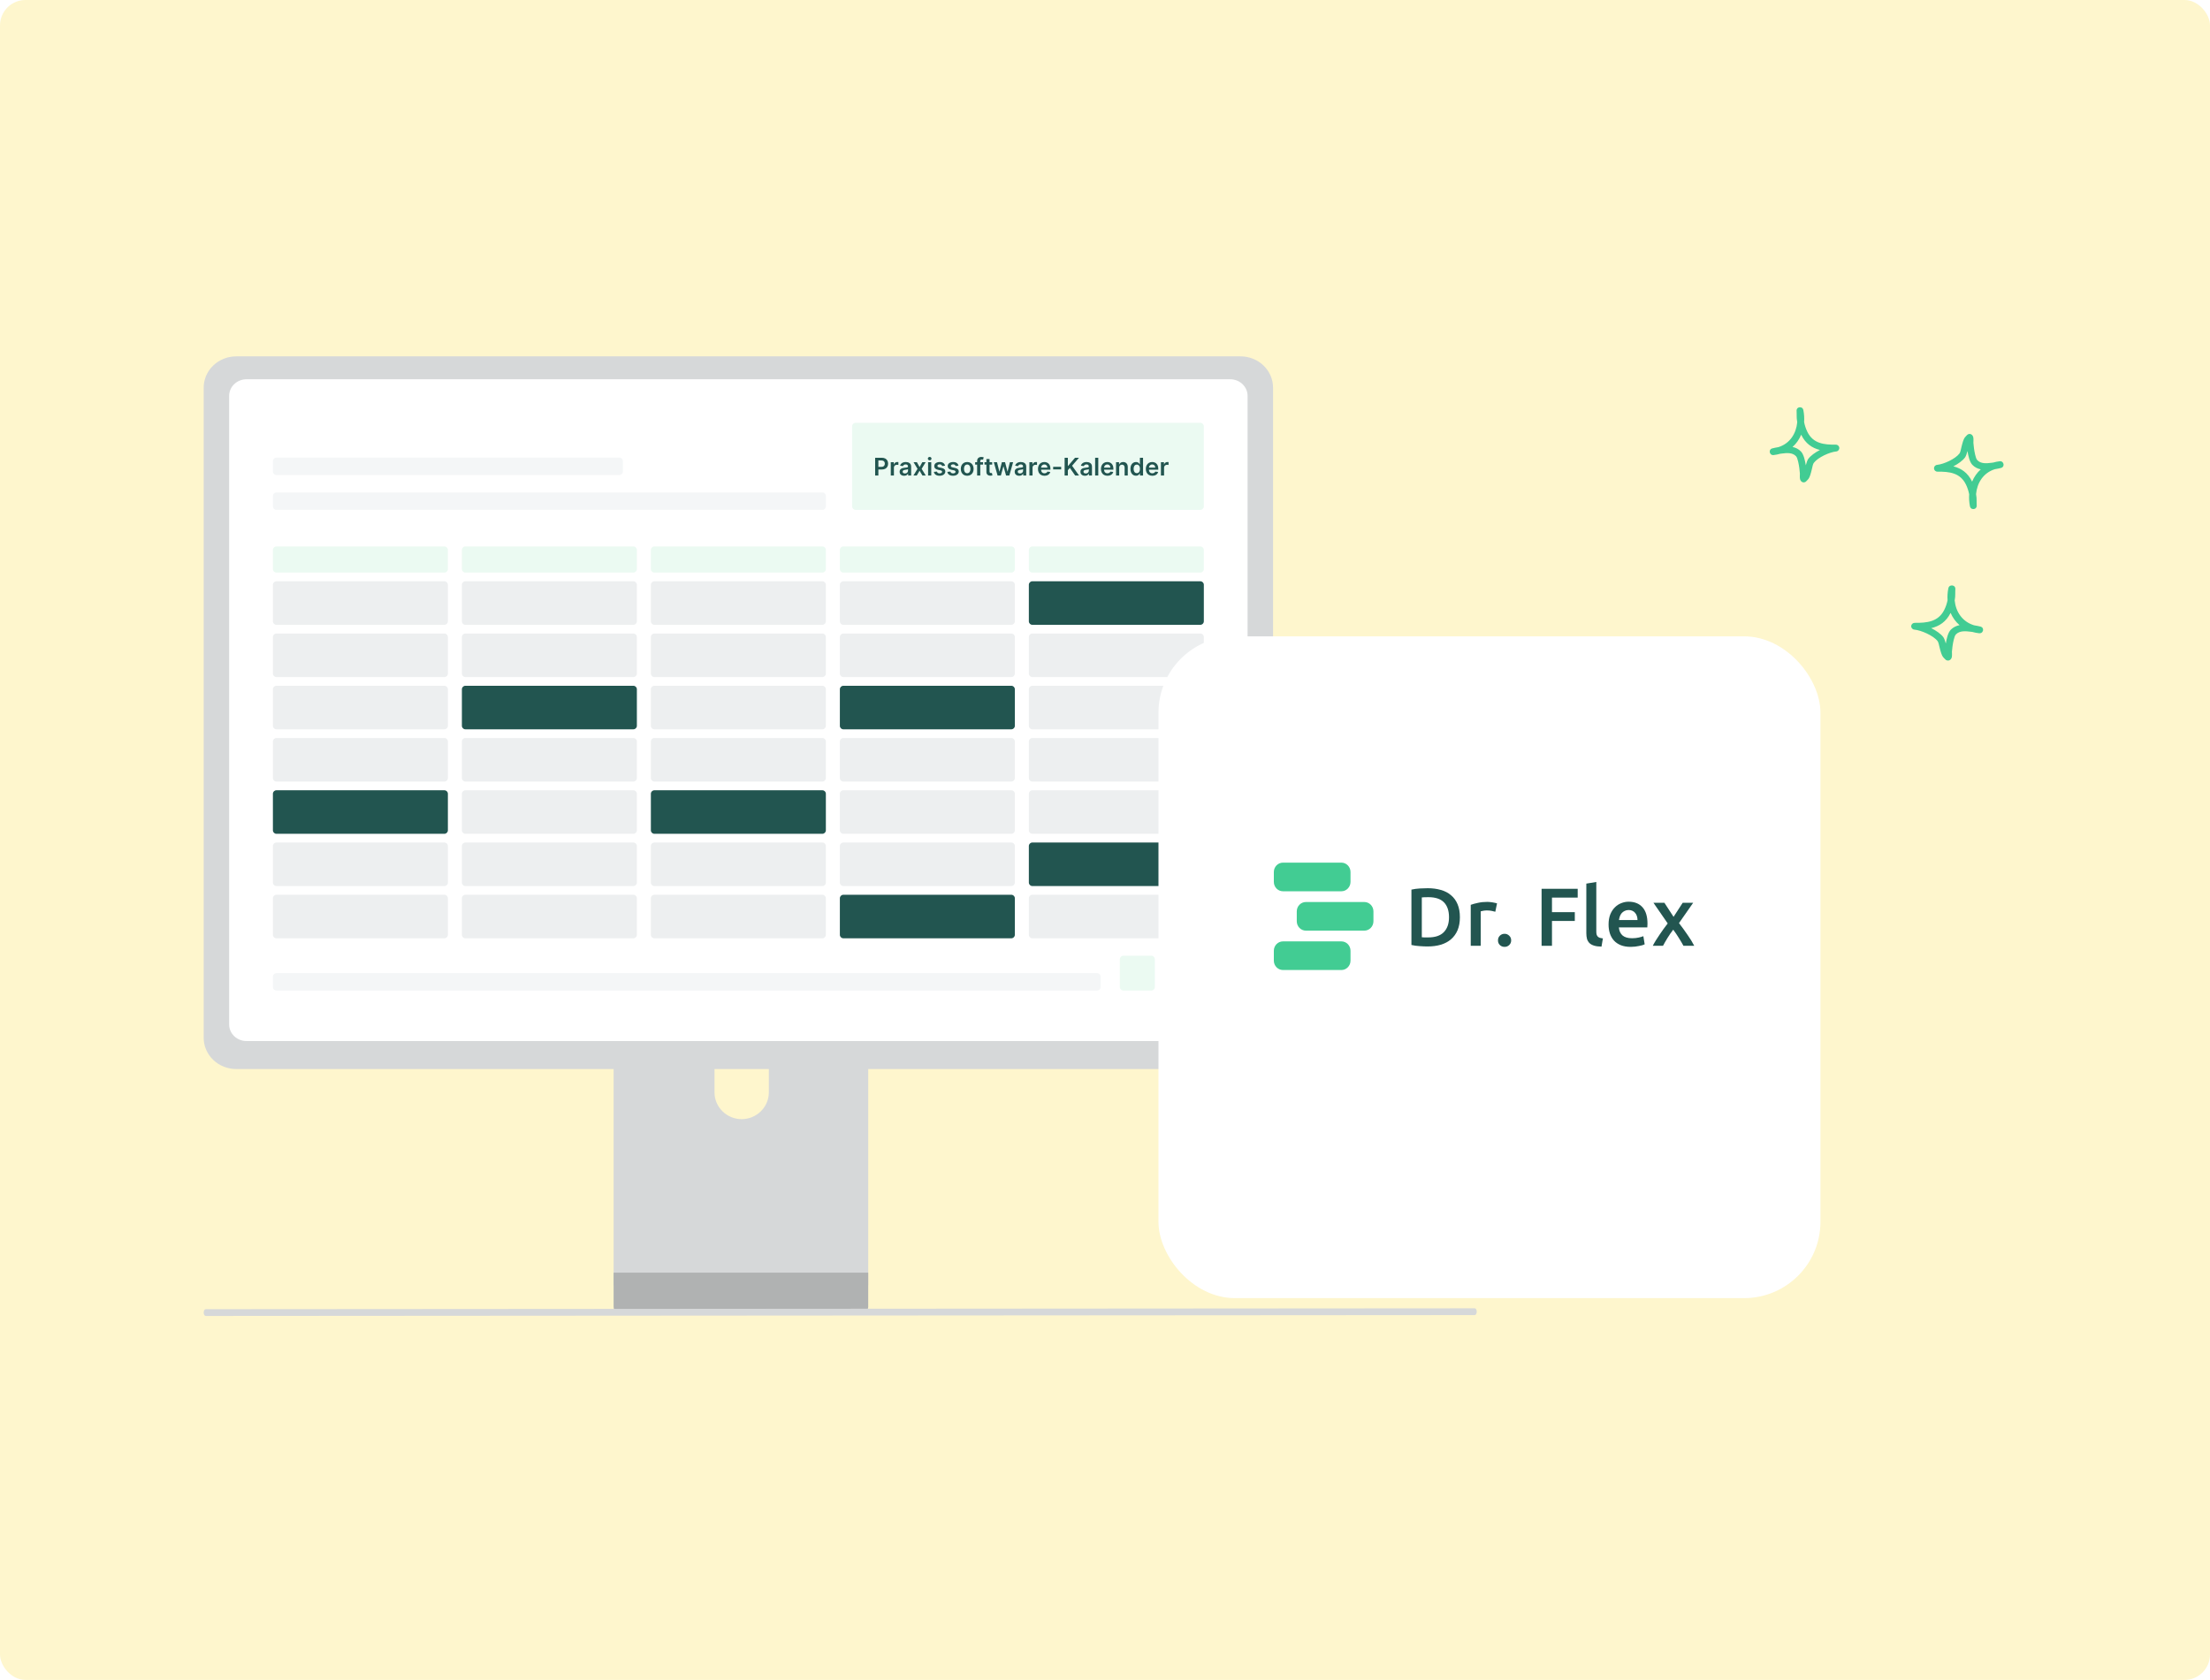 <svg width="868" height="660" viewBox="0 0 868 660" fill="none" xmlns="http://www.w3.org/2000/svg">
<rect width="868" height="660" rx="10" fill="#FEF6CD"/>
<path d="M336.174 360H245.814C244.536 360.002 243.31 360.503 242.408 361.392C241.505 362.281 240.999 363.486 241 364.742V505H341V364.742C341 364.119 340.876 363.503 340.633 362.927C340.391 362.352 340.035 361.829 339.587 361.388C339.139 360.948 338.607 360.599 338.021 360.36C337.435 360.122 336.808 360 336.174 360V360ZM291.298 439.693C288.472 439.68 285.766 438.571 283.768 436.608C281.769 434.644 280.641 431.985 280.628 429.208V413.031C280.628 410.25 281.752 407.584 283.753 405.617C285.754 403.651 288.468 402.547 291.298 402.547C294.128 402.547 296.842 403.651 298.843 405.617C300.844 407.584 301.968 410.25 301.968 413.031V429.208C301.955 431.985 300.826 434.644 298.828 436.608C296.83 438.571 294.124 439.68 291.298 439.693V439.693Z" fill="#D6D8D9"/>
<path d="M241 500V513.384C241.001 514.077 241.284 514.742 241.785 515.232C242.287 515.722 242.967 515.999 243.676 516H338.324C339.033 515.997 339.711 515.72 340.212 515.23C340.713 514.74 340.996 514.076 341 513.384V500H241Z" fill="#B0B2B2"/>
<path d="M487.216 140H92.784C89.395 140.005 86.147 141.3 83.75 143.599C81.354 145.899 80.005 149.017 80 152.27V407.73C80.003 410.984 81.351 414.103 83.748 416.403C86.145 418.703 89.394 419.997 92.784 420H487.216C490.606 419.997 493.855 418.703 496.252 416.403C498.649 414.103 499.997 410.984 500 407.73V152.27C499.995 149.017 498.646 145.899 496.25 143.599C493.853 141.3 490.605 140.005 487.216 140V140Z" fill="#D6D8D9"/>
<g clip-path="url(#clip0_3127_32859)">
<path d="M483.188 149H96.812C95.004 149.004 93.271 149.693 91.994 150.916C90.717 152.138 90 153.795 90 155.521V402.494C90.002 404.219 90.72 405.872 91.998 407.092C93.275 408.312 95.006 408.998 96.812 409H483.188C484.994 408.998 486.725 408.312 488.003 407.092C489.28 405.872 489.998 404.219 490 402.494V155.521C490 153.795 489.283 152.138 488.006 150.916C486.729 149.693 484.996 149.004 483.188 149Z" fill="white"/>
<path d="M334.672 167.474C334.672 166.718 335.287 166.105 336.046 166.105H471.442C472.201 166.105 472.816 166.718 472.816 167.474V198.947C472.816 199.703 472.201 200.316 471.442 200.316H336.046C335.287 200.316 334.672 199.703 334.672 198.947V167.474Z" fill="#EBFAF2"/>
<path d="M343.723 186.809V179.843H346.347C346.884 179.843 347.335 179.943 347.7 180.142C348.067 180.342 348.343 180.616 348.53 180.965C348.719 181.312 348.814 181.707 348.814 182.149C348.814 182.596 348.719 182.993 348.53 183.34C348.341 183.687 348.062 183.96 347.693 184.16C347.324 184.357 346.87 184.455 346.33 184.455H344.591V183.418H346.159C346.473 183.418 346.731 183.364 346.931 183.255C347.132 183.146 347.28 182.996 347.375 182.806C347.473 182.615 347.522 182.396 347.522 182.149C347.522 181.902 347.473 181.684 347.375 181.496C347.28 181.308 347.13 181.162 346.928 181.057C346.727 180.951 346.469 180.897 346.152 180.897H344.99V186.809H343.723Z" fill="#225550"/>
<path d="M349.86 186.809V181.584H351.06V182.455H351.114C351.21 182.154 351.374 181.921 351.606 181.758C351.841 181.592 352.109 181.51 352.409 181.51C352.478 181.51 352.554 181.513 352.638 181.52C352.725 181.524 352.797 181.532 352.853 181.544V182.676C352.801 182.658 352.718 182.642 352.604 182.629C352.492 182.613 352.384 182.605 352.279 182.605C352.054 182.605 351.851 182.654 351.671 182.751C351.494 182.846 351.353 182.979 351.251 183.149C351.148 183.319 351.097 183.515 351.097 183.738V186.809H349.86Z" fill="#225550"/>
<path d="M355.092 186.915C354.759 186.915 354.459 186.856 354.193 186.738C353.929 186.618 353.719 186.441 353.564 186.207C353.412 185.974 353.335 185.686 353.335 185.343C353.335 185.048 353.39 184.805 353.499 184.612C353.609 184.419 353.758 184.265 353.947 184.149C354.136 184.034 354.349 183.946 354.586 183.887C354.825 183.826 355.072 183.782 355.327 183.755C355.635 183.723 355.884 183.695 356.076 183.67C356.267 183.642 356.406 183.602 356.492 183.547C356.581 183.491 356.626 183.403 356.626 183.285V183.265C356.626 183.009 356.549 182.81 356.397 182.67C356.244 182.529 356.024 182.459 355.737 182.459C355.434 182.459 355.194 182.524 355.016 182.656C354.841 182.788 354.723 182.943 354.661 183.122L353.506 182.959C353.597 182.641 353.748 182.376 353.957 182.163C354.167 181.947 354.423 181.786 354.726 181.68C355.029 181.571 355.364 181.516 355.731 181.516C355.983 181.516 356.235 181.546 356.486 181.605C356.736 181.664 356.965 181.761 357.172 181.897C357.38 182.031 357.546 182.214 357.671 182.445C357.799 182.676 357.863 182.966 357.863 183.313V186.809H356.674V186.092H356.633C356.557 186.237 356.451 186.373 356.315 186.5C356.18 186.625 356.011 186.725 355.806 186.803C355.603 186.877 355.365 186.915 355.092 186.915ZM355.413 186.01C355.661 186.01 355.876 185.961 356.059 185.864C356.241 185.764 356.381 185.632 356.479 185.469C356.579 185.306 356.629 185.128 356.629 184.935V184.319C356.59 184.351 356.524 184.381 356.431 184.408C356.34 184.435 356.237 184.459 356.123 184.479C356.01 184.5 355.897 184.518 355.785 184.534C355.674 184.55 355.577 184.563 355.495 184.575C355.31 184.599 355.145 184.64 354.999 184.697C354.853 184.754 354.738 184.833 354.654 184.935C354.57 185.035 354.528 185.164 354.528 185.323C354.528 185.55 354.611 185.721 354.777 185.837C354.943 185.952 355.155 186.01 355.413 186.01Z" fill="#225550"/>
<path d="M360.118 181.584L361.177 183.513L362.253 181.584H363.562L361.98 184.197L363.589 186.809H362.288L361.177 184.928L360.077 186.809H358.765L360.364 184.197L358.806 181.584H360.118Z" fill="#225550"/>
<path d="M364.519 186.809V181.584H365.756V186.809H364.519ZM365.141 180.843C364.945 180.843 364.776 180.778 364.635 180.649C364.494 180.518 364.423 180.36 364.423 180.176C364.423 179.99 364.494 179.833 364.635 179.703C364.776 179.572 364.945 179.506 365.141 179.506C365.339 179.506 365.507 179.572 365.646 179.703C365.788 179.833 365.858 179.99 365.858 180.176C365.858 180.36 365.788 180.518 365.646 180.649C365.507 180.778 365.339 180.843 365.141 180.843Z" fill="#225550"/>
<path d="M371.176 182.966L370.048 183.088C370.016 182.975 369.96 182.868 369.881 182.768C369.803 182.668 369.699 182.588 369.566 182.527C369.434 182.466 369.273 182.435 369.081 182.435C368.824 182.435 368.607 182.49 368.432 182.602C368.259 182.713 368.173 182.857 368.176 183.034C368.173 183.186 368.229 183.309 368.343 183.404C368.459 183.5 368.651 183.578 368.917 183.639L369.812 183.83C370.309 183.936 370.678 184.105 370.919 184.336C371.163 184.568 371.286 184.87 371.289 185.245C371.286 185.573 371.189 185.864 370.998 186.115C370.809 186.365 370.546 186.56 370.209 186.701C369.872 186.841 369.484 186.911 369.047 186.911C368.405 186.911 367.888 186.778 367.496 186.51C367.104 186.24 366.87 185.865 366.795 185.384L368.001 185.268C368.056 185.504 368.172 185.682 368.35 185.802C368.528 185.923 368.759 185.983 369.044 185.983C369.337 185.983 369.573 185.923 369.751 185.802C369.931 185.682 370.021 185.534 370.021 185.357C370.021 185.207 369.963 185.084 369.847 184.986C369.733 184.889 369.555 184.814 369.314 184.762L368.418 184.575C367.915 184.47 367.542 184.294 367.301 184.047C367.06 183.798 366.94 183.483 366.942 183.102C366.94 182.78 367.028 182.501 367.205 182.265C367.385 182.027 367.635 181.843 367.954 181.714C368.275 181.582 368.645 181.516 369.064 181.516C369.679 181.516 370.163 181.647 370.516 181.908C370.872 182.168 371.091 182.521 371.176 182.966Z" fill="#225550"/>
<path d="M376.457 182.966L375.329 183.088C375.297 182.975 375.241 182.868 375.162 182.768C375.084 182.668 374.979 182.588 374.847 182.527C374.715 182.466 374.553 182.435 374.362 182.435C374.105 182.435 373.888 182.49 373.713 182.602C373.54 182.713 373.454 182.857 373.457 183.034C373.454 183.186 373.51 183.309 373.624 183.404C373.74 183.5 373.931 183.578 374.198 183.639L375.093 183.83C375.59 183.936 375.959 184.105 376.2 184.336C376.444 184.568 376.567 184.87 376.569 185.245C376.567 185.573 376.47 185.864 376.279 186.115C376.09 186.365 375.827 186.56 375.49 186.701C375.152 186.841 374.765 186.911 374.328 186.911C373.685 186.911 373.168 186.778 372.777 186.51C372.385 186.24 372.151 185.865 372.076 185.384L373.282 185.268C373.337 185.504 373.453 185.682 373.631 185.802C373.808 185.923 374.04 185.983 374.324 185.983C374.618 185.983 374.854 185.923 375.032 185.802C375.212 185.682 375.302 185.534 375.302 185.357C375.302 185.207 375.244 185.084 375.127 184.986C375.013 184.889 374.836 184.814 374.594 184.762L373.699 184.575C373.196 184.47 372.823 184.294 372.582 184.047C372.34 183.798 372.221 183.483 372.223 183.102C372.221 182.78 372.308 182.501 372.486 182.265C372.666 182.027 372.916 181.843 373.234 181.714C373.556 181.582 373.926 181.516 374.345 181.516C374.96 181.516 375.444 181.647 375.797 181.908C376.152 182.168 376.372 182.521 376.457 182.966Z" fill="#225550"/>
<path d="M379.879 186.911C379.366 186.911 378.922 186.799 378.546 186.575C378.17 186.35 377.879 186.036 377.671 185.632C377.466 185.229 377.364 184.757 377.364 184.217C377.364 183.678 377.466 183.205 377.671 182.799C377.879 182.393 378.17 182.078 378.546 181.853C378.922 181.629 379.366 181.516 379.879 181.516C380.391 181.516 380.835 181.629 381.211 181.853C381.587 182.078 381.877 182.393 382.082 182.799C382.29 183.205 382.393 183.678 382.393 184.217C382.393 184.757 382.29 185.229 382.082 185.632C381.877 186.036 381.587 186.35 381.211 186.575C380.835 186.799 380.391 186.911 379.879 186.911ZM379.885 185.925C380.163 185.925 380.396 185.849 380.582 185.697C380.769 185.543 380.908 185.336 380.999 185.078C381.093 184.819 381.139 184.531 381.139 184.214C381.139 183.894 381.093 183.605 380.999 183.347C380.908 183.086 380.769 182.878 380.582 182.724C380.396 182.57 380.163 182.493 379.885 182.493C379.601 182.493 379.364 182.57 379.175 182.724C378.988 182.878 378.848 183.086 378.754 183.347C378.663 183.605 378.618 183.894 378.618 184.214C378.618 184.531 378.663 184.819 378.754 185.078C378.848 185.336 378.988 185.543 379.175 185.697C379.364 185.849 379.601 185.925 379.885 185.925Z" fill="#225550"/>
<path d="M386.102 181.584V182.537H382.999V181.584H386.102ZM383.775 186.809V181.091C383.775 180.74 383.848 180.447 383.993 180.214C384.141 179.98 384.34 179.805 384.588 179.69C384.836 179.574 385.112 179.516 385.415 179.516C385.629 179.516 385.819 179.533 385.985 179.567C386.152 179.601 386.275 179.632 386.354 179.659L386.108 180.612C386.056 180.596 385.99 180.58 385.91 180.564C385.831 180.546 385.742 180.537 385.644 180.537C385.414 180.537 385.251 180.592 385.155 180.703C385.062 180.812 385.015 180.969 385.015 181.173V186.809H383.775Z" fill="#225550"/>
<path d="M389.691 181.584V182.537H386.674V181.584H389.691ZM387.419 180.333H388.656V185.238C388.656 185.403 388.681 185.53 388.731 185.619C388.783 185.705 388.852 185.764 388.936 185.796C389.02 185.827 389.114 185.843 389.216 185.843C389.294 185.843 389.364 185.838 389.428 185.826C389.494 185.815 389.544 185.805 389.578 185.796L389.787 186.758C389.721 186.781 389.626 186.806 389.503 186.833C389.382 186.86 389.234 186.876 389.059 186.881C388.749 186.89 388.47 186.843 388.222 186.741C387.974 186.637 387.776 186.476 387.631 186.258C387.487 186.041 387.417 185.768 387.419 185.442V180.333Z" fill="#225550"/>
<path d="M391.809 186.809L390.326 181.584H391.587L392.509 185.258H392.557L393.5 181.584H394.747L395.69 185.238H395.742L396.65 181.584H397.915L396.428 186.809H395.14L394.156 183.278H394.084L393.1 186.809H391.809Z" fill="#225550"/>
<path d="M400.289 186.915C399.956 186.915 399.656 186.856 399.39 186.738C399.126 186.618 398.916 186.441 398.761 186.207C398.609 185.974 398.532 185.686 398.532 185.343C398.532 185.048 398.587 184.805 398.696 184.612C398.806 184.419 398.955 184.265 399.144 184.149C399.333 184.034 399.546 183.946 399.783 183.887C400.022 183.826 400.269 183.782 400.524 183.755C400.832 183.723 401.081 183.695 401.273 183.67C401.464 183.642 401.603 183.602 401.69 183.547C401.778 183.491 401.823 183.403 401.823 183.285V183.265C401.823 183.009 401.746 182.81 401.594 182.67C401.441 182.529 401.221 182.459 400.934 182.459C400.631 182.459 400.391 182.524 400.213 182.656C400.038 182.788 399.92 182.943 399.858 183.122L398.703 182.959C398.794 182.641 398.945 182.376 399.154 182.163C399.364 181.947 399.62 181.786 399.923 181.68C400.226 181.571 400.561 181.516 400.928 181.516C401.18 181.516 401.432 181.546 401.683 181.605C401.933 181.664 402.162 181.761 402.369 181.897C402.577 182.031 402.743 182.214 402.868 182.445C402.996 182.676 403.06 182.966 403.06 183.313V186.809H401.871V186.092H401.83C401.754 186.237 401.649 186.373 401.512 186.5C401.377 186.625 401.208 186.725 401.003 186.803C400.8 186.877 400.562 186.915 400.289 186.915ZM400.61 186.01C400.858 186.01 401.073 185.961 401.256 185.864C401.438 185.764 401.578 185.632 401.676 185.469C401.776 185.306 401.826 185.128 401.826 184.935V184.319C401.787 184.351 401.721 184.381 401.628 184.408C401.537 184.435 401.434 184.459 401.32 184.479C401.207 184.5 401.094 184.518 400.982 184.534C400.871 184.55 400.774 184.563 400.692 184.575C400.507 184.599 400.342 184.64 400.196 184.697C400.051 184.754 399.936 184.833 399.851 184.935C399.767 185.035 399.725 185.164 399.725 185.323C399.725 185.55 399.808 185.721 399.974 185.837C400.141 185.952 400.352 186.01 400.61 186.01Z" fill="#225550"/>
<path d="M404.303 186.809V181.584H405.503V182.455H405.557C405.653 182.154 405.817 181.921 406.049 181.758C406.284 181.592 406.552 181.51 406.852 181.51C406.921 181.51 406.997 181.513 407.081 181.52C407.168 181.524 407.24 181.532 407.297 181.544V182.676C407.244 182.658 407.161 182.642 407.047 182.629C406.936 182.613 406.827 182.605 406.723 182.605C406.497 182.605 406.294 182.654 406.114 182.751C405.937 182.846 405.797 182.979 405.694 183.149C405.592 183.319 405.54 183.515 405.54 183.738V186.809H404.303Z" fill="#225550"/>
<path d="M410.226 186.911C409.7 186.911 409.245 186.803 408.862 186.585C408.482 186.365 408.189 186.054 407.984 185.653C407.779 185.249 407.677 184.774 407.677 184.228C407.677 183.69 407.779 183.218 407.984 182.812C408.192 182.404 408.481 182.087 408.852 181.86C409.224 181.631 409.66 181.516 410.161 181.516C410.484 181.516 410.79 181.569 411.077 181.673C411.366 181.775 411.621 181.934 411.842 182.149C412.065 182.365 412.241 182.639 412.368 182.972C412.496 183.303 412.56 183.698 412.56 184.156V184.534H408.258V183.704H411.374C411.372 183.468 411.32 183.258 411.22 183.074C411.12 182.888 410.98 182.742 410.8 182.636C410.622 182.529 410.415 182.476 410.178 182.476C409.925 182.476 409.703 182.537 409.512 182.659C409.32 182.78 409.171 182.938 409.064 183.136C408.959 183.331 408.906 183.545 408.903 183.779V184.503C408.903 184.807 408.959 185.068 409.071 185.285C409.183 185.501 409.339 185.666 409.539 185.782C409.739 185.895 409.974 185.952 410.243 185.952C410.423 185.952 410.586 185.927 410.731 185.877C410.877 185.825 411.004 185.749 411.111 185.649C411.218 185.55 411.299 185.426 411.353 185.279L412.508 185.408C412.435 185.712 412.296 185.977 412.091 186.204C411.889 186.428 411.629 186.603 411.312 186.728C410.996 186.85 410.634 186.911 410.226 186.911Z" fill="#225550"/>
<path d="M416.787 183.401V184.415H413.637V183.401H416.787Z" fill="#225550"/>
<path d="M418.143 186.809V179.843H419.41V183.044H419.496L422.226 179.843H423.774L421.068 182.969L423.798 186.809H422.274L420.186 183.823L419.41 184.734V186.809H418.143Z" fill="#225550"/>
<path d="M426.11 186.915C425.778 186.915 425.478 186.856 425.211 186.738C424.947 186.618 424.738 186.441 424.583 186.207C424.43 185.974 424.354 185.686 424.354 185.343C424.354 185.048 424.408 184.805 424.518 184.612C424.627 184.419 424.776 184.265 424.965 184.149C425.155 184.034 425.368 183.946 425.604 183.887C425.844 183.826 426.091 183.782 426.346 183.755C426.653 183.723 426.903 183.695 427.094 183.67C427.286 183.642 427.424 183.602 427.511 183.547C427.6 183.491 427.644 183.403 427.644 183.285V183.265C427.644 183.009 427.568 182.81 427.415 182.67C427.263 182.529 427.043 182.459 426.756 182.459C426.453 182.459 426.213 182.524 426.035 182.656C425.86 182.788 425.741 182.943 425.68 183.122L424.525 182.959C424.616 182.641 424.766 182.376 424.976 182.163C425.185 181.947 425.442 181.786 425.745 181.68C426.047 181.571 426.382 181.516 426.749 181.516C427.002 181.516 427.254 181.546 427.504 181.605C427.755 181.664 427.984 181.761 428.191 181.897C428.398 182.031 428.565 182.214 428.69 182.445C428.817 182.676 428.881 182.966 428.881 183.313V186.809H427.692V186.092H427.651C427.576 186.237 427.47 186.373 427.333 186.5C427.199 186.625 427.029 186.725 426.824 186.803C426.622 186.877 426.383 186.915 426.11 186.915ZM426.431 186.01C426.68 186.01 426.895 185.961 427.077 185.864C427.259 185.764 427.399 185.632 427.497 185.469C427.598 185.306 427.648 185.128 427.648 184.935V184.319C427.609 184.351 427.543 184.381 427.45 184.408C427.358 184.435 427.256 184.459 427.142 184.479C427.028 184.5 426.915 184.518 426.804 184.534C426.692 184.55 426.595 184.563 426.513 184.575C426.329 184.599 426.164 184.64 426.018 184.697C425.872 184.754 425.757 184.833 425.673 184.935C425.588 185.035 425.546 185.164 425.546 185.323C425.546 185.55 425.629 185.721 425.796 185.837C425.962 185.952 426.174 186.01 426.431 186.01Z" fill="#225550"/>
<path d="M431.362 179.843V186.809H430.125V179.843H431.362Z" fill="#225550"/>
<path d="M434.957 186.911C434.431 186.911 433.977 186.803 433.594 186.585C433.214 186.365 432.921 186.054 432.716 185.653C432.511 185.249 432.408 184.774 432.408 184.228C432.408 183.69 432.511 183.218 432.716 182.812C432.923 182.404 433.212 182.087 433.584 181.86C433.955 181.631 434.391 181.516 434.892 181.516C435.216 181.516 435.521 181.569 435.808 181.673C436.097 181.775 436.353 181.934 436.574 182.149C436.797 182.365 436.972 182.639 437.1 182.972C437.227 183.303 437.291 183.698 437.291 184.156V184.534H432.989V183.704H436.105C436.103 183.468 436.052 183.258 435.952 183.074C435.851 182.888 435.711 182.742 435.531 182.636C435.354 182.529 435.146 182.476 434.909 182.476C434.657 182.476 434.435 182.537 434.243 182.659C434.052 182.78 433.903 182.938 433.796 183.136C433.691 183.331 433.637 183.545 433.635 183.779V184.503C433.635 184.807 433.691 185.068 433.802 185.285C433.914 185.501 434.07 185.666 434.271 185.782C434.471 185.895 434.706 185.952 434.974 185.952C435.154 185.952 435.317 185.927 435.463 185.877C435.609 185.825 435.735 185.749 435.842 185.649C435.949 185.55 436.03 185.426 436.085 185.279L437.24 185.408C437.167 185.712 437.028 185.977 436.823 186.204C436.62 186.428 436.361 186.603 436.044 186.728C435.727 186.85 435.365 186.911 434.957 186.911Z" fill="#225550"/>
<path d="M439.574 183.748V186.809H438.337V181.584H439.52V182.472H439.581C439.702 182.18 439.894 181.947 440.159 181.775C440.425 181.603 440.754 181.516 441.146 181.516C441.508 181.516 441.824 181.594 442.093 181.748C442.364 181.902 442.573 182.125 442.721 182.418C442.872 182.71 442.946 183.065 442.943 183.483V186.809H441.707V183.673C441.707 183.324 441.615 183.051 441.433 182.853C441.253 182.656 441.004 182.557 440.685 182.557C440.468 182.557 440.276 182.605 440.107 182.7C439.941 182.793 439.81 182.928 439.715 183.105C439.621 183.282 439.574 183.496 439.574 183.748Z" fill="#225550"/>
<path d="M446.149 186.901C445.736 186.901 445.367 186.796 445.041 186.585C444.716 186.374 444.458 186.068 444.269 185.666C444.08 185.265 443.986 184.777 443.986 184.204C443.986 183.623 444.081 183.133 444.273 182.734C444.466 182.333 444.727 182.03 445.055 181.826C445.383 181.62 445.749 181.516 446.152 181.516C446.459 181.516 446.712 181.569 446.91 181.673C447.109 181.775 447.266 181.899 447.382 182.044C447.498 182.187 447.588 182.322 447.652 182.449H447.703V179.843H448.944V186.809H447.727V185.986H447.652C447.588 186.113 447.496 186.248 447.375 186.391C447.254 186.532 447.095 186.652 446.897 186.752C446.699 186.851 446.449 186.901 446.149 186.901ZM446.494 185.891C446.756 185.891 446.979 185.821 447.163 185.68C447.348 185.537 447.488 185.339 447.584 185.085C447.679 184.831 447.727 184.535 447.727 184.197C447.727 183.859 447.679 183.565 447.584 183.316C447.49 183.066 447.351 182.873 447.167 182.734C446.985 182.596 446.76 182.527 446.494 182.527C446.218 182.527 445.988 182.598 445.803 182.741C445.619 182.884 445.48 183.081 445.387 183.333C445.293 183.585 445.246 183.873 445.246 184.197C445.246 184.523 445.293 184.815 445.387 185.071C445.482 185.325 445.622 185.526 445.807 185.673C445.994 185.818 446.223 185.891 446.494 185.891Z" fill="#225550"/>
<path d="M452.585 186.911C452.059 186.911 451.604 186.803 451.222 186.585C450.841 186.365 450.549 186.054 450.344 185.653C450.139 185.249 450.036 184.774 450.036 184.228C450.036 183.69 450.139 183.218 450.344 182.812C450.551 182.404 450.84 182.087 451.212 181.86C451.583 181.631 452.019 181.516 452.52 181.516C452.844 181.516 453.149 181.569 453.436 181.673C453.725 181.775 453.98 181.934 454.201 182.149C454.425 182.365 454.6 182.639 454.728 182.972C454.855 183.303 454.919 183.698 454.919 184.156V184.534H450.617V183.704H453.733C453.731 183.468 453.68 183.258 453.579 183.074C453.479 182.888 453.339 182.742 453.159 182.636C452.981 182.529 452.774 182.476 452.537 182.476C452.284 182.476 452.062 182.537 451.871 182.659C451.68 182.78 451.53 182.938 451.423 183.136C451.319 183.331 451.265 183.545 451.263 183.779V184.503C451.263 184.807 451.319 185.068 451.43 185.285C451.542 185.501 451.698 185.666 451.898 185.782C452.099 185.895 452.333 185.952 452.602 185.952C452.782 185.952 452.945 185.927 453.091 185.877C453.237 185.825 453.363 185.749 453.47 185.649C453.577 185.55 453.658 185.426 453.713 185.279L454.868 185.408C454.795 185.712 454.656 185.977 454.451 186.204C454.248 186.428 453.988 186.603 453.672 186.728C453.355 186.85 452.993 186.911 452.585 186.911Z" fill="#225550"/>
<path d="M455.965 186.809V181.584H457.165V182.455H457.219C457.315 182.154 457.479 181.921 457.711 181.758C457.946 181.592 458.214 181.51 458.514 181.51C458.583 181.51 458.659 181.513 458.743 181.52C458.83 181.524 458.902 181.532 458.958 181.544V182.676C458.906 182.658 458.823 182.642 458.709 182.629C458.597 182.613 458.489 182.605 458.384 182.605C458.159 182.605 457.956 182.654 457.776 182.751C457.599 182.846 457.458 182.979 457.356 183.149C457.253 183.319 457.202 183.515 457.202 183.738V186.809H455.965Z" fill="#225550"/>
<path d="M107.184 216.053C107.184 215.297 107.799 214.684 108.558 214.684H174.538C175.297 214.684 175.912 215.297 175.912 216.053V223.579C175.912 224.335 175.297 224.947 174.538 224.947H108.558C107.799 224.947 107.184 224.335 107.184 223.579V216.053Z" fill="#EBFAF2"/>
<path d="M181.41 216.053C181.41 215.297 182.026 214.684 182.785 214.684H248.764C249.524 214.684 250.139 215.297 250.139 216.053V223.579C250.139 224.335 249.524 224.947 248.764 224.947H182.785C182.026 224.947 181.41 224.335 181.41 223.579V216.053Z" fill="#EBFAF2"/>
<path d="M255.637 216.053C255.637 215.297 256.253 214.684 257.012 214.684H322.991C323.75 214.684 324.366 215.297 324.366 216.053V223.579C324.366 224.335 323.75 224.947 322.991 224.947H257.012C256.253 224.947 255.637 224.335 255.637 223.579V216.053Z" fill="#EBFAF2"/>
<path d="M329.864 216.053C329.864 215.297 330.479 214.684 331.239 214.684H397.218C397.977 214.684 398.593 215.297 398.593 216.053V223.579C398.593 224.335 397.977 224.947 397.218 224.947H331.239C330.479 224.947 329.864 224.335 329.864 223.579V216.053Z" fill="#EBFAF2"/>
<path d="M404.091 216.053C404.091 215.297 404.706 214.684 405.465 214.684H471.445C472.204 214.684 472.819 215.297 472.819 216.053V223.579C472.819 224.335 472.204 224.947 471.445 224.947H405.465C404.706 224.947 404.091 224.335 404.091 223.579V216.053Z" fill="#EBFAF2"/>
<path d="M107.184 229.737C107.184 228.981 107.799 228.368 108.558 228.368H174.538C175.297 228.368 175.912 228.981 175.912 229.737V244.105C175.912 244.861 175.297 245.474 174.538 245.474H108.558C107.799 245.474 107.184 244.861 107.184 244.105V229.737Z" fill="#EDEFF0"/>
<path d="M107.184 250.263C107.184 249.507 107.799 248.895 108.558 248.895H174.538C175.297 248.895 175.912 249.507 175.912 250.263V264.632C175.912 265.387 175.297 266 174.538 266H108.558C107.799 266 107.184 265.387 107.184 264.632V250.263Z" fill="#EDEFF0"/>
<path d="M107.184 270.789C107.184 270.034 107.799 269.421 108.558 269.421H174.538C175.297 269.421 175.912 270.034 175.912 270.789V285.158C175.912 285.914 175.297 286.526 174.538 286.526H108.558C107.799 286.526 107.184 285.914 107.184 285.158V270.789Z" fill="#EDEFF0"/>
<path d="M107.184 291.316C107.184 290.56 107.799 289.947 108.558 289.947H174.538C175.297 289.947 175.912 290.56 175.912 291.316V305.684C175.912 306.44 175.297 307.053 174.538 307.053H108.558C107.799 307.053 107.184 306.44 107.184 305.684V291.316Z" fill="#EDEFF0"/>
<path d="M107.184 332.368C107.184 331.613 107.799 331 108.558 331H174.538C175.297 331 175.912 331.613 175.912 332.368V346.737C175.912 347.493 175.297 348.105 174.538 348.105H108.558C107.799 348.105 107.184 347.493 107.184 346.737V332.368Z" fill="#EDEFF0"/>
<path d="M107.184 352.895C107.184 352.139 107.799 351.526 108.558 351.526H174.538C175.297 351.526 175.912 352.139 175.912 352.895V367.263C175.912 368.019 175.297 368.632 174.538 368.632H108.558C107.799 368.632 107.184 368.019 107.184 367.263V352.895Z" fill="#EDEFF0"/>
<path d="M181.41 229.737C181.41 228.981 182.026 228.368 182.785 228.368H248.764C249.524 228.368 250.139 228.981 250.139 229.737V244.105C250.139 244.861 249.524 245.474 248.764 245.474H182.785C182.026 245.474 181.41 244.861 181.41 244.105V229.737Z" fill="#EDEFF0"/>
<path d="M181.41 250.263C181.41 249.507 182.026 248.895 182.785 248.895H248.764C249.524 248.895 250.139 249.507 250.139 250.263V264.632C250.139 265.387 249.524 266 248.764 266H182.785C182.026 266 181.41 265.387 181.41 264.632V250.263Z" fill="#EDEFF0"/>
<path d="M181.41 291.316C181.41 290.56 182.026 289.947 182.785 289.947H248.764C249.524 289.947 250.139 290.56 250.139 291.316V305.684C250.139 306.44 249.524 307.053 248.764 307.053H182.785C182.026 307.053 181.41 306.44 181.41 305.684V291.316Z" fill="#EDEFF0"/>
<path d="M181.41 311.842C181.41 311.086 182.026 310.474 182.785 310.474H248.764C249.524 310.474 250.139 311.086 250.139 311.842V326.211C250.139 326.966 249.524 327.579 248.764 327.579H182.785C182.026 327.579 181.41 326.966 181.41 326.211V311.842Z" fill="#EDEFF0"/>
<path d="M181.41 332.368C181.41 331.613 182.026 331 182.785 331H248.764C249.524 331 250.139 331.613 250.139 332.368V346.737C250.139 347.493 249.524 348.105 248.764 348.105H182.785C182.026 348.105 181.41 347.493 181.41 346.737V332.368Z" fill="#EDEFF0"/>
<path d="M181.41 352.895C181.41 352.139 182.026 351.526 182.785 351.526H248.764C249.524 351.526 250.139 352.139 250.139 352.895V367.263C250.139 368.019 249.524 368.632 248.764 368.632H182.785C182.026 368.632 181.41 368.019 181.41 367.263V352.895Z" fill="#EDEFF0"/>
<path d="M255.637 229.737C255.637 228.981 256.253 228.368 257.012 228.368H322.991C323.75 228.368 324.366 228.981 324.366 229.737V244.105C324.366 244.861 323.75 245.474 322.991 245.474H257.012C256.253 245.474 255.637 244.861 255.637 244.105V229.737Z" fill="#EDEFF0"/>
<path d="M255.637 250.263C255.637 249.507 256.253 248.895 257.012 248.895H322.991C323.75 248.895 324.366 249.507 324.366 250.263V264.632C324.366 265.387 323.75 266 322.991 266H257.012C256.253 266 255.637 265.387 255.637 264.632V250.263Z" fill="#EDEFF0"/>
<path d="M255.637 270.789C255.637 270.034 256.253 269.421 257.012 269.421H322.991C323.75 269.421 324.366 270.034 324.366 270.789V285.158C324.366 285.914 323.75 286.526 322.991 286.526H257.012C256.253 286.526 255.637 285.914 255.637 285.158V270.789Z" fill="#EDEFF0"/>
<path d="M255.637 291.316C255.637 290.56 256.253 289.947 257.012 289.947H322.991C323.75 289.947 324.366 290.56 324.366 291.316V305.684C324.366 306.44 323.75 307.053 322.991 307.053H257.012C256.253 307.053 255.637 306.44 255.637 305.684V291.316Z" fill="#EDEFF0"/>
<path d="M255.637 332.368C255.637 331.613 256.253 331 257.012 331H322.991C323.75 331 324.366 331.613 324.366 332.368V346.737C324.366 347.493 323.75 348.105 322.991 348.105H257.012C256.253 348.105 255.637 347.493 255.637 346.737V332.368Z" fill="#EDEFF0"/>
<path d="M255.637 352.895C255.637 352.139 256.253 351.526 257.012 351.526H322.991C323.75 351.526 324.366 352.139 324.366 352.895V367.263C324.366 368.019 323.75 368.632 322.991 368.632H257.012C256.253 368.632 255.637 368.019 255.637 367.263V352.895Z" fill="#EDEFF0"/>
<path d="M329.864 229.737C329.864 228.981 330.479 228.368 331.239 228.368H397.218C397.977 228.368 398.593 228.981 398.593 229.737V244.105C398.593 244.861 397.977 245.474 397.218 245.474H331.239C330.479 245.474 329.864 244.861 329.864 244.105V229.737Z" fill="#EDEFF0"/>
<path d="M329.864 250.263C329.864 249.507 330.479 248.895 331.239 248.895H397.218C397.977 248.895 398.593 249.507 398.593 250.263V264.632C398.593 265.387 397.977 266 397.218 266H331.239C330.479 266 329.864 265.387 329.864 264.632V250.263Z" fill="#EDEFF0"/>
<path d="M329.864 291.316C329.864 290.56 330.479 289.947 331.239 289.947H397.218C397.977 289.947 398.593 290.56 398.593 291.316V305.684C398.593 306.44 397.977 307.053 397.218 307.053H331.239C330.479 307.053 329.864 306.44 329.864 305.684V291.316Z" fill="#EDEFF0"/>
<path d="M329.864 311.842C329.864 311.086 330.479 310.474 331.239 310.474H397.218C397.977 310.474 398.593 311.086 398.593 311.842V326.211C398.593 326.966 397.977 327.579 397.218 327.579H331.239C330.479 327.579 329.864 326.966 329.864 326.211V311.842Z" fill="#EDEFF0"/>
<path d="M329.864 332.368C329.864 331.613 330.479 331 331.239 331H397.218C397.977 331 398.593 331.613 398.593 332.368V346.737C398.593 347.493 397.977 348.105 397.218 348.105H331.239C330.479 348.105 329.864 347.493 329.864 346.737V332.368Z" fill="#EDEFF0"/>
<path d="M404.091 250.263C404.091 249.507 404.706 248.895 405.465 248.895H471.445C472.204 248.895 472.819 249.507 472.819 250.263V264.632C472.819 265.387 472.204 266 471.445 266H405.465C404.706 266 404.091 265.387 404.091 264.632V250.263Z" fill="#EDEFF0"/>
<path d="M404.091 270.789C404.091 270.034 404.706 269.421 405.465 269.421H471.445C472.204 269.421 472.819 270.034 472.819 270.789V285.158C472.819 285.914 472.204 286.526 471.445 286.526H405.465C404.706 286.526 404.091 285.914 404.091 285.158V270.789Z" fill="#EDEFF0"/>
<path d="M404.091 291.316C404.091 290.56 404.706 289.947 405.465 289.947H471.445C472.204 289.947 472.819 290.56 472.819 291.316V305.684C472.819 306.44 472.204 307.053 471.445 307.053H405.465C404.706 307.053 404.091 306.44 404.091 305.684V291.316Z" fill="#EDEFF0"/>
<path d="M404.091 311.842C404.091 311.086 404.706 310.474 405.465 310.474H471.445C472.204 310.474 472.819 311.086 472.819 311.842V326.211C472.819 326.966 472.204 327.579 471.445 327.579H405.465C404.706 327.579 404.091 326.966 404.091 326.211V311.842Z" fill="#EDEFF0"/>
<path d="M107.184 311.842C107.184 311.086 107.799 310.474 108.558 310.474H174.538C175.297 310.474 175.912 311.086 175.912 311.842V326.211C175.912 326.966 175.297 327.579 174.538 327.579H108.558C107.799 327.579 107.184 326.966 107.184 326.211V311.842Z" fill="#225550"/>
<path d="M181.41 270.789C181.41 270.034 182.026 269.421 182.785 269.421H248.764C249.524 269.421 250.139 270.034 250.139 270.789V285.158C250.139 285.914 249.524 286.526 248.764 286.526H182.785C182.026 286.526 181.41 285.914 181.41 285.158V270.789Z" fill="#225550"/>
<path d="M255.637 311.842C255.637 311.086 256.253 310.474 257.012 310.474H322.991C323.75 310.474 324.366 311.086 324.366 311.842V326.211C324.366 326.966 323.75 327.579 322.991 327.579H257.012C256.253 327.579 255.637 326.966 255.637 326.211V311.842Z" fill="#225550"/>
<path d="M329.864 270.789C329.864 270.034 330.479 269.421 331.239 269.421H397.218C397.977 269.421 398.593 270.034 398.593 270.789V285.158C398.593 285.914 397.977 286.526 397.218 286.526H331.239C330.479 286.526 329.864 285.914 329.864 285.158V270.789Z" fill="#225550"/>
<path d="M329.864 352.895C329.864 352.139 330.479 351.526 331.239 351.526H397.218C397.977 351.526 398.593 352.139 398.593 352.895V367.263C398.593 368.019 397.977 368.632 397.218 368.632H331.239C330.479 368.632 329.864 368.019 329.864 367.263V352.895Z" fill="#225550"/>
<path d="M404.091 229.737C404.091 228.981 404.706 228.368 405.465 228.368H471.445C472.204 228.368 472.819 228.981 472.819 229.737V244.105C472.819 244.861 472.204 245.474 471.445 245.474H405.465C404.706 245.474 404.091 244.861 404.091 244.105V229.737Z" fill="#225550"/>
<path d="M404.091 332.368C404.091 331.613 404.706 331 405.465 331H471.445C472.204 331 472.819 331.613 472.819 332.368V346.737C472.819 347.493 472.204 348.105 471.445 348.105H405.465C404.706 348.105 404.091 347.493 404.091 346.737V332.368Z" fill="#225550"/>
<path d="M404.091 352.895C404.091 352.139 404.706 351.526 405.465 351.526H471.445C472.204 351.526 472.819 352.139 472.819 352.895V367.263C472.819 368.019 472.204 368.632 471.445 368.632H405.465C404.706 368.632 404.091 368.019 404.091 367.263V352.895Z" fill="#EDEFF0"/>
<path d="M107.184 383.684C107.184 382.929 107.799 382.316 108.558 382.316H430.895C431.654 382.316 432.27 382.929 432.27 383.684V387.79C432.27 388.545 431.654 389.158 430.895 389.158H108.558C107.799 389.158 107.184 388.545 107.184 387.79V383.684Z" fill="#F4F6F7"/>
<path d="M107.184 194.842C107.184 194.086 107.799 193.474 108.558 193.474H322.991C323.75 193.474 324.366 194.086 324.366 194.842V198.947C324.366 199.703 323.75 200.316 322.991 200.316H108.558C107.799 200.316 107.184 199.703 107.184 198.947V194.842Z" fill="#F4F6F7"/>
<path d="M107.184 181.158C107.184 180.402 107.799 179.79 108.558 179.79H243.266C244.025 179.79 244.641 180.402 244.641 181.158V185.263C244.641 186.019 244.025 186.632 243.266 186.632H108.558C107.799 186.632 107.184 186.019 107.184 185.263V181.158Z" fill="#F4F6F7"/>
<path d="M439.828 376.842C439.828 376.086 440.444 375.474 441.203 375.474H452.199C452.958 375.474 453.574 376.086 453.574 376.842V387.789C453.574 388.545 452.958 389.158 452.199 389.158H441.203C440.444 389.158 439.828 388.545 439.828 387.789V376.842Z" fill="#EBFAF2"/>
<path d="M459.072 376.842C459.072 376.086 459.688 375.474 460.447 375.474H471.443C472.202 375.474 472.818 376.086 472.818 376.842V387.789C472.818 388.545 472.202 389.158 471.443 389.158H460.447C459.688 389.158 459.072 388.545 459.072 387.789V376.842Z" fill="#EBFAF2"/>
</g>
<rect x="459.07" y="376.474" width="13.746" height="13.684" rx="2" fill="#EBFAF2"/>
<path d="M579.207 516.657L80.793 517C80.582 517 80.381 516.86 80.232 516.611C80.084 516.362 80 516.024 80 515.671C80 515.319 80.084 514.981 80.232 514.732C80.381 514.483 80.582 514.343 80.793 514.343L579.207 514C579.418 514 579.619 514.14 579.768 514.389C579.916 514.638 580 514.976 580 515.329C580 515.681 579.916 516.019 579.768 516.268C579.619 516.517 579.418 516.657 579.207 516.657V516.657Z" fill="#D6D8D9"/>
<path fill-rule="evenodd" clip-rule="evenodd" d="M705.881 165.912C705.801 165.435 705.74 164.964 705.701 164.492C705.642 163.785 705.679 163.073 705.658 162.365C705.649 162.065 705.613 161.283 705.627 161.171C705.759 160.19 706.55 160.04 706.781 160.014C706.893 159.998 708.043 159.869 708.291 161.144C708.595 162.703 708.693 164.273 708.585 165.81C708.836 167.117 709.266 168.419 709.833 169.598C712.091 174.285 716.393 174.74 721.053 174.698C721.77 174.687 722.365 175.249 722.403 175.962C722.44 176.68 721.907 177.301 721.193 177.365C718.588 177.617 713.966 179.707 712.368 181.882C712.033 182.337 711.839 183.435 711.582 184.512C711.223 186.007 710.796 187.485 710.318 188.107C710.246 188.203 709.373 189.189 709.113 189.333C708.487 189.676 707.986 189.478 707.702 189.296C707.417 189.114 707.095 188.755 706.967 188.16C706.832 187.539 706.946 186.264 706.925 185.99C706.849 184.999 706.651 183.055 706.246 181.383C706.028 180.483 705.796 179.653 705.411 179.24C703.987 177.714 701.71 177.939 699.793 178.191C699.573 178.217 699.353 178.249 699.133 178.276C698.352 178.507 697.524 178.678 696.648 178.78C695.325 178.935 695.108 177.719 695.096 177.639C695.071 177.462 694.979 176.551 695.976 176.187C696.085 176.149 696.888 175.973 697.197 175.903C697.628 175.807 698.063 175.732 698.5 175.662C703.016 174.258 705.468 170.315 705.881 165.912ZM707.431 170.782C709.136 174.307 711.723 176.01 714.789 176.782H714.789C712.874 177.783 711.132 179.037 710.209 180.296C709.859 180.773 709.538 181.732 709.248 182.808C709.091 181.807 708.879 180.74 708.598 179.83C708.28 178.79 707.851 177.928 707.372 177.414C706.447 176.423 705.287 175.871 704.039 175.598C705.532 174.274 706.665 172.624 707.431 170.782Z" fill="#42CC93"/>
<path fill-rule="evenodd" clip-rule="evenodd" d="M767.72 235.912C767.803 235.435 767.865 234.964 767.906 234.492C767.967 233.785 767.929 233.073 767.951 232.365C767.96 232.065 767.997 231.283 767.982 231.171C767.846 230.19 767.029 230.04 766.79 230.014C766.674 229.998 765.486 229.869 765.23 231.144C764.915 232.703 764.815 234.273 764.926 235.81C764.666 237.117 764.222 238.419 763.636 239.598C761.303 244.285 756.858 244.74 752.042 244.698C751.301 244.687 750.686 245.249 750.648 245.962C750.609 246.68 751.16 247.301 751.898 247.365C754.59 247.617 759.366 249.707 761.017 251.882C761.363 252.337 761.563 253.435 761.829 254.512C762.2 256.007 762.641 257.485 763.136 258.107C763.21 258.203 764.112 259.189 764.381 259.333C765.027 259.676 765.545 259.478 765.839 259.296C766.133 259.114 766.465 258.755 766.598 258.16C766.737 257.539 766.62 256.264 766.641 255.99C766.72 254.999 766.925 253.055 767.343 251.383C767.568 250.483 767.808 249.653 768.206 249.24C769.677 247.714 772.03 247.939 774.011 248.191C774.239 248.217 774.466 248.249 774.693 248.276C775.5 248.507 776.356 248.678 777.261 248.78C778.628 248.935 778.853 247.719 778.865 247.639C778.89 247.462 778.985 246.551 777.955 246.187C777.842 246.149 777.013 245.973 776.694 245.903C776.249 245.807 775.799 245.732 775.347 245.662C770.681 244.258 768.147 240.315 767.72 235.912ZM766.118 240.782C764.357 244.307 761.684 246.01 758.515 246.782H758.515C760.494 247.783 762.294 249.037 763.247 250.296C763.609 250.773 763.942 251.732 764.241 252.808C764.403 251.807 764.622 250.74 764.912 249.83C765.241 248.79 765.685 247.928 766.18 247.414C767.135 246.423 768.334 245.871 769.623 245.598C768.08 244.274 766.91 242.624 766.118 240.782Z" fill="#42CC93"/>
<path fill-rule="evenodd" clip-rule="evenodd" d="M776.119 194.088C776.199 194.565 776.26 195.036 776.299 195.508C776.358 196.215 776.321 196.927 776.342 197.635C776.351 197.935 776.387 198.717 776.373 198.829C776.241 199.81 775.45 199.96 775.219 199.986C775.107 200.002 773.957 200.131 773.709 198.856C773.405 197.297 773.307 195.727 773.415 194.19C773.164 192.883 772.734 191.581 772.167 190.402C769.909 185.715 765.607 185.26 760.947 185.302C760.23 185.313 759.635 184.751 759.597 184.038C759.56 183.32 760.093 182.699 760.807 182.635C763.412 182.383 768.034 180.293 769.632 178.118C769.967 177.663 770.161 176.565 770.418 175.488C770.777 173.993 771.204 172.515 771.682 171.893C771.754 171.797 772.627 170.811 772.887 170.667C773.513 170.324 774.014 170.522 774.298 170.704C774.583 170.886 774.905 171.245 775.033 171.84C775.168 172.461 775.054 173.736 775.075 174.01C775.151 175.001 775.349 176.945 775.754 178.617C775.972 179.517 776.204 180.347 776.589 180.76C778.013 182.286 780.29 182.061 782.207 181.809C782.427 181.783 782.647 181.751 782.867 181.724C783.648 181.493 784.476 181.322 785.352 181.22C786.675 181.065 786.892 182.281 786.904 182.361C786.929 182.538 787.021 183.449 786.024 183.813C785.915 183.851 785.112 184.027 784.803 184.097C784.372 184.193 783.937 184.268 783.5 184.338C778.984 185.742 776.532 189.685 776.119 194.088ZM774.569 189.218C772.864 185.693 770.277 183.99 767.211 183.218H767.211C769.126 182.217 770.868 180.963 771.791 179.704C772.141 179.227 772.462 178.268 772.752 177.192C772.909 178.193 773.121 179.26 773.402 180.17C773.72 181.21 774.149 182.072 774.628 182.586C775.553 183.577 776.713 184.129 777.961 184.402C776.468 185.726 775.335 187.376 774.569 189.218Z" fill="#42CC93"/>
<g filter="url(#filter0_d_3127_32859)">
<rect x="455" y="230" width="260" height="260" rx="30" fill="white"/>
</g>
<path d="M500.313 342.594C500.313 340.557 501.917 338.906 503.895 338.906L526.845 338.906C528.824 338.906 530.428 340.557 530.428 342.594L530.428 346.469C530.428 348.505 528.824 350.156 526.845 350.156L503.895 350.156C501.916 350.156 500.312 348.505 500.312 346.469L500.313 342.594Z" fill="#42CC93"/>
<path d="M509.319 358.063C509.319 356.026 510.923 354.375 512.901 354.375H535.852C537.83 354.375 539.434 356.026 539.434 358.063V361.937C539.434 363.974 537.83 365.625 535.852 365.625H512.901C510.923 365.625 509.319 363.974 509.319 361.937C509.319 361.937 509.319 360.099 509.319 358.063Z" fill="#42CC93"/>
<path d="M500.312 373.531C500.312 371.495 501.916 369.844 503.895 369.844H526.845C528.824 369.844 530.428 371.495 530.428 373.531V377.406C530.428 379.443 528.824 381.094 526.845 381.094H503.895C501.916 381.094 500.312 379.443 500.312 377.406V373.531Z" fill="#42CC93"/>
<path d="M558.431 368.219C558.668 368.24 558.981 368.262 559.37 368.283C559.758 368.283 560.287 368.283 560.956 368.283C563.697 368.283 565.737 367.594 567.075 366.215C568.435 364.814 569.114 362.864 569.114 360.365C569.114 357.823 568.456 355.873 567.14 354.515C565.823 353.158 563.783 352.479 561.021 352.479C559.812 352.479 558.949 352.511 558.431 352.576V368.219ZM573.388 360.365C573.388 362.304 573.086 363.996 572.481 365.439C571.877 366.861 571.014 368.057 569.891 369.027C568.791 369.975 567.453 370.686 565.877 371.16C564.323 371.612 562.596 371.838 560.697 371.838C559.791 371.838 558.765 371.795 557.621 371.709C556.478 371.644 555.388 371.494 554.352 371.257V349.506C555.388 349.269 556.488 349.118 557.654 349.053C558.819 348.989 559.855 348.956 560.762 348.956C562.639 348.956 564.355 349.183 565.909 349.635C567.463 350.066 568.791 350.755 569.891 351.703C571.014 352.63 571.877 353.815 572.481 355.259C573.086 356.681 573.388 358.383 573.388 360.365Z" fill="#225550"/>
<path d="M587.296 358.2C586.972 358.092 586.519 357.984 585.936 357.876C585.375 357.747 584.716 357.683 583.961 357.683C583.529 357.683 583.065 357.726 582.569 357.812C582.094 357.898 581.76 357.973 581.565 358.038V371.58H577.648V355.485C578.403 355.205 579.342 354.946 580.465 354.709C581.608 354.451 582.871 354.321 584.252 354.321C584.511 354.321 584.814 354.343 585.159 354.386C585.504 354.407 585.85 354.451 586.195 354.515C586.54 354.558 586.875 354.623 587.198 354.709C587.522 354.774 587.781 354.838 587.975 354.903L587.296 358.2Z" fill="#225550"/>
<path d="M593.527 369.447C593.527 370.201 593.268 370.815 592.75 371.289C592.254 371.763 591.65 372 590.938 372C590.204 372 589.589 371.763 589.092 371.289C588.596 370.815 588.348 370.201 588.348 369.447C588.348 368.693 588.596 368.079 589.092 367.605C589.589 367.109 590.204 366.861 590.938 366.861C591.65 366.861 592.254 367.109 592.75 367.605C593.268 368.079 593.527 368.693 593.527 369.447Z" fill="#225550"/>
<path d="M605.475 371.58V349.183H619.655V352.641H609.554V358.361H618.522V361.819H609.554V371.58H605.475Z" fill="#225550"/>
<path d="M629.004 371.903C627.838 371.881 626.867 371.752 626.09 371.515C625.335 371.278 624.73 370.944 624.277 370.513C623.824 370.061 623.5 369.511 623.306 368.865C623.133 368.197 623.047 367.443 623.047 366.603V347.146L626.964 346.5V365.859C626.964 366.333 626.997 366.732 627.061 367.055C627.148 367.378 627.288 367.658 627.482 367.895C627.676 368.111 627.935 368.283 628.259 368.413C628.605 368.52 629.036 368.606 629.554 368.671L629.004 371.903Z" fill="#225550"/>
<path d="M631.784 363.209C631.784 361.722 632 360.419 632.432 359.298C632.885 358.178 633.478 357.252 634.212 356.519C634.946 355.765 635.788 355.205 636.737 354.838C637.687 354.451 638.658 354.257 639.651 354.257C641.982 354.257 643.795 354.978 645.09 356.422C646.407 357.866 647.065 360.02 647.065 362.886C647.065 363.101 647.054 363.349 647.033 363.629C647.033 363.888 647.022 364.125 647 364.34H635.831C635.939 365.698 636.414 366.753 637.255 367.508C638.119 368.24 639.36 368.606 640.978 368.606C641.928 368.606 642.791 368.52 643.568 368.348C644.367 368.176 644.993 367.992 645.446 367.798L645.964 370.998C645.748 371.106 645.446 371.224 645.058 371.354C644.691 371.461 644.259 371.558 643.763 371.644C643.288 371.752 642.77 371.838 642.209 371.903C641.648 371.968 641.076 372 640.493 372C639.004 372 637.709 371.785 636.608 371.354C635.507 370.901 634.601 370.287 633.888 369.511C633.176 368.714 632.647 367.788 632.302 366.732C631.957 365.655 631.784 364.48 631.784 363.209ZM643.148 361.464C643.148 360.925 643.072 360.419 642.921 359.945C642.77 359.449 642.543 359.029 642.241 358.684C641.96 358.318 641.604 358.038 641.173 357.844C640.763 357.629 640.266 357.521 639.683 357.521C639.079 357.521 638.55 357.639 638.097 357.876C637.644 358.092 637.255 358.383 636.932 358.749C636.629 359.115 636.392 359.535 636.219 360.01C636.047 360.484 635.928 360.968 635.863 361.464H643.148Z" fill="#225550"/>
<path d="M657.305 360.203L660.898 354.677H665.01L659.441 362.66C660.607 364.168 661.718 365.698 662.776 367.249C663.855 368.779 664.74 370.222 665.431 371.58H661.19C660.995 371.17 660.736 370.707 660.413 370.19C660.11 369.651 659.776 369.102 659.409 368.542C659.064 367.96 658.697 367.389 658.308 366.829C657.92 366.269 657.542 365.741 657.175 365.245C656.42 366.215 655.675 367.292 654.941 368.477C654.229 369.641 653.636 370.675 653.161 371.58H649.146C649.47 370.933 649.858 370.244 650.312 369.511C650.765 368.779 651.251 368.035 651.769 367.281C652.287 366.506 652.815 365.741 653.355 364.987C653.916 364.211 654.466 363.478 655.006 362.789L649.405 354.677H653.711L657.305 360.203Z" fill="#225550"/>
<defs>
<filter id="filter0_d_3127_32859" x="415" y="210" width="340" height="340" filterUnits="userSpaceOnUse" color-interpolation-filters="sRGB">
<feFlood flood-opacity="0" result="BackgroundImageFix"/>
<feColorMatrix in="SourceAlpha" type="matrix" values="0 0 0 0 0 0 0 0 0 0 0 0 0 0 0 0 0 0 127 0" result="hardAlpha"/>
<feOffset dy="20"/>
<feGaussianBlur stdDeviation="20"/>
<feColorMatrix type="matrix" values="0 0 0 0 0.133 0 0 0 0 0.333 0 0 0 0 0.314 0 0 0 0.3 0"/>
<feBlend mode="normal" in2="BackgroundImageFix" result="effect1_dropShadow_3127_32859"/>
<feBlend mode="normal" in="SourceGraphic" in2="effect1_dropShadow_3127_32859" result="shape"/>
</filter>
<clipPath id="clip0_3127_32859">
<rect width="400" height="260" fill="white" transform="translate(90 149)"/>
</clipPath>
</defs>
</svg>
